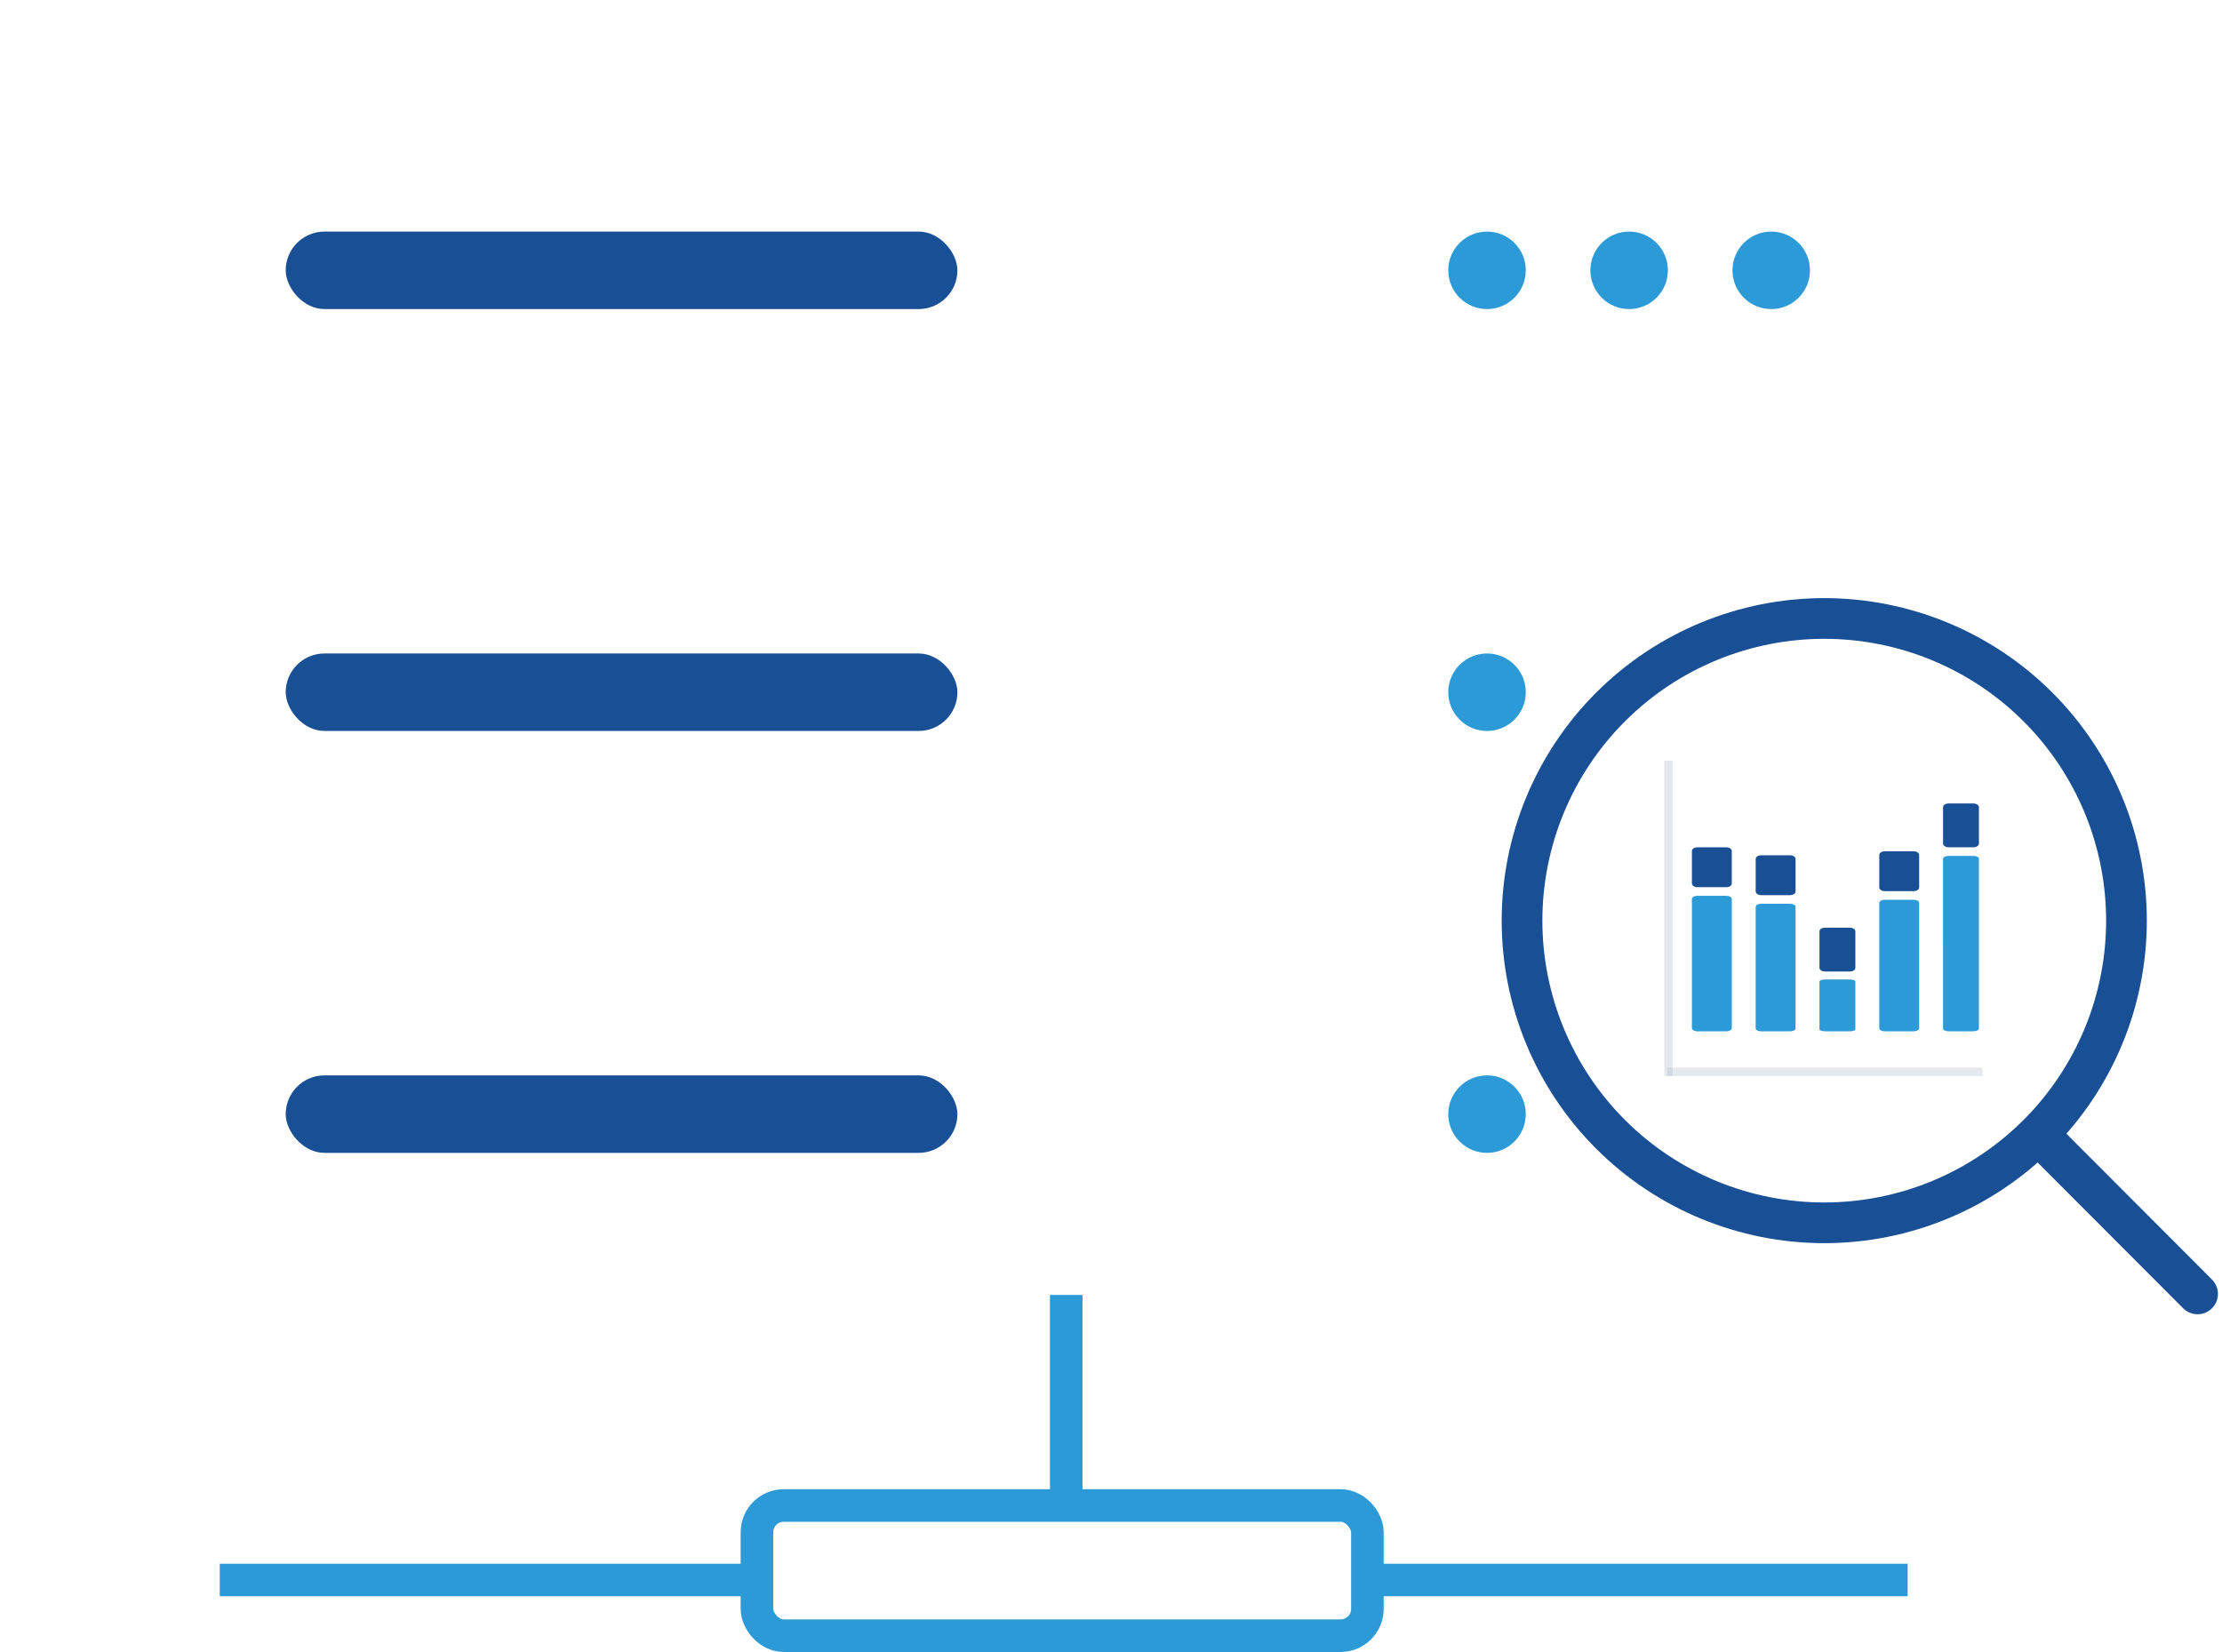 <?xml version="1.0" encoding="UTF-8"?> <svg xmlns="http://www.w3.org/2000/svg" width="273" height="203" viewBox="0 0 273 203" fill="none"><g filter="url(#filter0_d_1338_13442)"><rect width="231.181" height="44.438" rx="5.29" transform="matrix(-1 0 0 1 246.181 11)" fill="white"></rect></g><g filter="url(#filter1_d_1338_13442)"><rect width="231.181" height="44.438" rx="5.29" transform="matrix(-1 0 0 1 246.181 62.843)" fill="white"></rect></g><g filter="url(#filter2_d_1338_13442)"><rect width="231.181" height="44.438" rx="5.29" transform="matrix(-1 0 0 1 246.181 114.688)" fill="white"></rect></g><rect x="35.103" y="28.458" width="82.527" height="9.522" rx="4.761" fill="#194F94"></rect><rect x="35.103" y="80.301" width="82.527" height="9.522" rx="4.761" fill="#194F94"></rect><rect x="35.103" y="132.146" width="82.527" height="9.522" rx="4.761" fill="#194F94"></rect><circle cx="182.699" cy="33.219" r="4.761" fill="#2B9AD6"></circle><circle cx="182.699" cy="85.062" r="4.761" fill="#2B9AD6"></circle><circle cx="182.699" cy="136.907" r="4.761" fill="#2B9AD6"></circle><circle cx="200.158" cy="33.219" r="4.761" fill="#2B9AD6"></circle><circle cx="217.616" cy="33.219" r="4.761" fill="#2B9AD6"></circle><circle cx="217.616" cy="85.062" r="4.761" fill="#2B9AD6"></circle><circle cx="217.616" cy="136.907" r="4.761" fill="#2B9AD6"></circle><rect x="129.265" y="159.39" width="3.471" height="23.806" fill="#2B9AD6" stroke="#2B9AD6" stroke-width="0.529"></rect><rect x="27.265" y="195.891" width="3.471" height="206.846" transform="rotate(-90 27.265 195.891)" fill="#2B9AD6" stroke="#2B9AD6" stroke-width="0.529"></rect><rect x="93" y="185" width="75" height="16" rx="3.29" fill="white" stroke="#2B9AD6" stroke-width="4"></rect><path d="M270 159L250.403 139.368L270 159ZM261.263 113.132C261.263 122.979 257.351 132.424 250.388 139.388C243.424 146.351 233.979 150.263 224.132 150.263C214.284 150.263 204.839 146.351 197.876 139.388C190.912 132.424 187 122.979 187 113.132C187 103.284 190.912 93.839 197.876 86.876C204.839 79.912 214.284 76 224.132 76C233.979 76 243.424 79.912 250.388 86.876C257.351 93.839 261.263 103.284 261.263 113.132Z" fill="white"></path><path d="M270 159L250.403 139.368M261.263 113.132C261.263 122.979 257.351 132.424 250.388 139.388C243.424 146.351 233.979 150.263 224.132 150.263C214.284 150.263 204.839 146.351 197.876 139.388C190.912 132.424 187 122.979 187 113.132C187 103.284 190.912 93.839 197.876 86.876C204.839 79.912 214.284 76 224.132 76C233.979 76 243.424 79.912 250.388 86.876C257.351 93.839 261.263 103.284 261.263 113.132V113.132Z" stroke="#194F94" stroke-width="5" stroke-linecap="round"></path><rect opacity="0.22" x="204.474" y="93.474" width="1.029" height="38.745" fill="#889AB1"></rect><rect opacity="0.22" x="204.828" y="132.22" width="1.029" height="38.745" transform="rotate(-90 204.828 132.22)" fill="#889AB1"></rect><path d="M243.135 99.189C243.135 98.936 242.825 98.731 242.444 98.731L239.417 98.731C239.036 98.731 238.727 98.936 238.727 99.189L238.727 103.66C238.727 103.913 239.036 104.118 239.417 104.118L242.444 104.118C242.825 104.118 243.135 103.913 243.135 103.66L243.135 99.189Z" fill="#194F94"></path><path d="M243.135 105.525C243.135 105.334 242.826 105.178 242.445 105.178L239.418 105.178C239.037 105.178 238.727 105.334 238.727 105.525L238.728 126.382C238.728 126.574 239.037 126.729 239.418 126.729L242.445 126.729C242.826 126.729 243.135 126.574 243.135 126.382L243.135 105.525Z" fill="#2B9AD6"></path><path d="M235.79 105.064C235.79 104.813 235.492 104.61 235.125 104.61L231.558 104.61C231.19 104.61 230.892 104.813 230.892 105.064L230.892 109.053C230.892 109.304 231.19 109.508 231.558 109.508L235.125 109.508C235.492 109.508 235.79 109.304 235.79 109.053L235.79 105.064Z" fill="#194F94"></path><path d="M220.607 105.555C220.607 105.304 220.309 105.1 219.941 105.1L216.374 105.1C216.007 105.1 215.709 105.304 215.709 105.555L215.709 109.544C215.709 109.795 216.007 109.998 216.374 109.998L219.941 109.998C220.309 109.998 220.607 109.795 220.607 109.544L220.607 105.555Z" fill="#194F94"></path><path d="M212.771 104.575C212.771 104.324 212.473 104.12 212.106 104.12L208.539 104.12C208.171 104.12 207.873 104.324 207.873 104.575L207.873 108.563C207.873 108.814 208.171 109.018 208.539 109.018L212.106 109.018C212.473 109.018 212.771 108.814 212.771 108.563L212.771 104.575Z" fill="#194F94"></path><path d="M235.79 110.952C235.79 110.74 235.492 110.568 235.125 110.568L231.558 110.568C231.19 110.568 230.892 110.74 230.892 110.952L230.892 126.347C230.892 126.559 231.19 126.731 231.558 126.731L235.125 126.731C235.492 126.731 235.79 126.559 235.79 126.347L235.79 110.952Z" fill="#2B9AD6"></path><path d="M220.607 111.431C220.607 111.225 220.309 111.059 219.941 111.059L216.374 111.059C216.007 111.059 215.709 111.225 215.709 111.431L215.709 126.36C215.709 126.565 216.007 126.732 216.374 126.732L219.941 126.732C220.309 126.732 220.607 126.565 220.607 126.36L220.607 111.431Z" fill="#2B9AD6"></path><path d="M212.771 110.475C212.771 110.257 212.473 110.08 212.106 110.08L208.539 110.08C208.171 110.08 207.873 110.257 207.873 110.475L207.873 126.337C207.873 126.555 208.171 126.732 208.539 126.732L212.106 126.732C212.473 126.732 212.771 126.555 212.771 126.337L212.771 110.475Z" fill="#2B9AD6"></path><path d="M227.953 114.436C227.953 114.193 227.644 113.996 227.262 113.996L224.236 113.996C223.855 113.996 223.545 114.193 223.545 114.436L223.545 118.943C223.545 119.186 223.855 119.383 224.236 119.383L227.262 119.383C227.644 119.383 227.953 119.186 227.953 118.943L227.953 114.436Z" fill="#194F94"></path><path d="M227.954 120.606C227.954 120.471 227.645 120.361 227.263 120.361L224.237 120.361C223.856 120.361 223.546 120.471 223.546 120.606L223.546 126.483C223.546 126.618 223.856 126.728 224.237 126.728L227.263 126.728C227.645 126.728 227.954 126.618 227.954 126.483L227.954 120.606Z" fill="#2B9AD6"></path><defs><filter id="filter0_d_1338_13442" x="0" y="0" width="261.181" height="74.438" filterUnits="userSpaceOnUse" color-interpolation-filters="sRGB"><feFlood flood-opacity="0" result="BackgroundImageFix"></feFlood><feColorMatrix in="SourceAlpha" type="matrix" values="0 0 0 0 0 0 0 0 0 0 0 0 0 0 0 0 0 0 127 0" result="hardAlpha"></feColorMatrix><feOffset dy="4"></feOffset><feGaussianBlur stdDeviation="7.5"></feGaussianBlur><feComposite in2="hardAlpha" operator="out"></feComposite><feColorMatrix type="matrix" values="0 0 0 0 0 0 0 0 0 0 0 0 0 0 0 0 0 0 0.11 0"></feColorMatrix><feBlend mode="normal" in2="BackgroundImageFix" result="effect1_dropShadow_1338_13442"></feBlend><feBlend mode="normal" in="SourceGraphic" in2="effect1_dropShadow_1338_13442" result="shape"></feBlend></filter><filter id="filter1_d_1338_13442" x="0" y="51.843" width="261.181" height="74.438" filterUnits="userSpaceOnUse" color-interpolation-filters="sRGB"><feFlood flood-opacity="0" result="BackgroundImageFix"></feFlood><feColorMatrix in="SourceAlpha" type="matrix" values="0 0 0 0 0 0 0 0 0 0 0 0 0 0 0 0 0 0 127 0" result="hardAlpha"></feColorMatrix><feOffset dy="4"></feOffset><feGaussianBlur stdDeviation="7.5"></feGaussianBlur><feComposite in2="hardAlpha" operator="out"></feComposite><feColorMatrix type="matrix" values="0 0 0 0 0 0 0 0 0 0 0 0 0 0 0 0 0 0 0.11 0"></feColorMatrix><feBlend mode="normal" in2="BackgroundImageFix" result="effect1_dropShadow_1338_13442"></feBlend><feBlend mode="normal" in="SourceGraphic" in2="effect1_dropShadow_1338_13442" result="shape"></feBlend></filter><filter id="filter2_d_1338_13442" x="0" y="103.688" width="261.181" height="74.438" filterUnits="userSpaceOnUse" color-interpolation-filters="sRGB"><feFlood flood-opacity="0" result="BackgroundImageFix"></feFlood><feColorMatrix in="SourceAlpha" type="matrix" values="0 0 0 0 0 0 0 0 0 0 0 0 0 0 0 0 0 0 127 0" result="hardAlpha"></feColorMatrix><feOffset dy="4"></feOffset><feGaussianBlur stdDeviation="7.5"></feGaussianBlur><feComposite in2="hardAlpha" operator="out"></feComposite><feColorMatrix type="matrix" values="0 0 0 0 0 0 0 0 0 0 0 0 0 0 0 0 0 0 0.11 0"></feColorMatrix><feBlend mode="normal" in2="BackgroundImageFix" result="effect1_dropShadow_1338_13442"></feBlend><feBlend mode="normal" in="SourceGraphic" in2="effect1_dropShadow_1338_13442" result="shape"></feBlend></filter></defs></svg> 